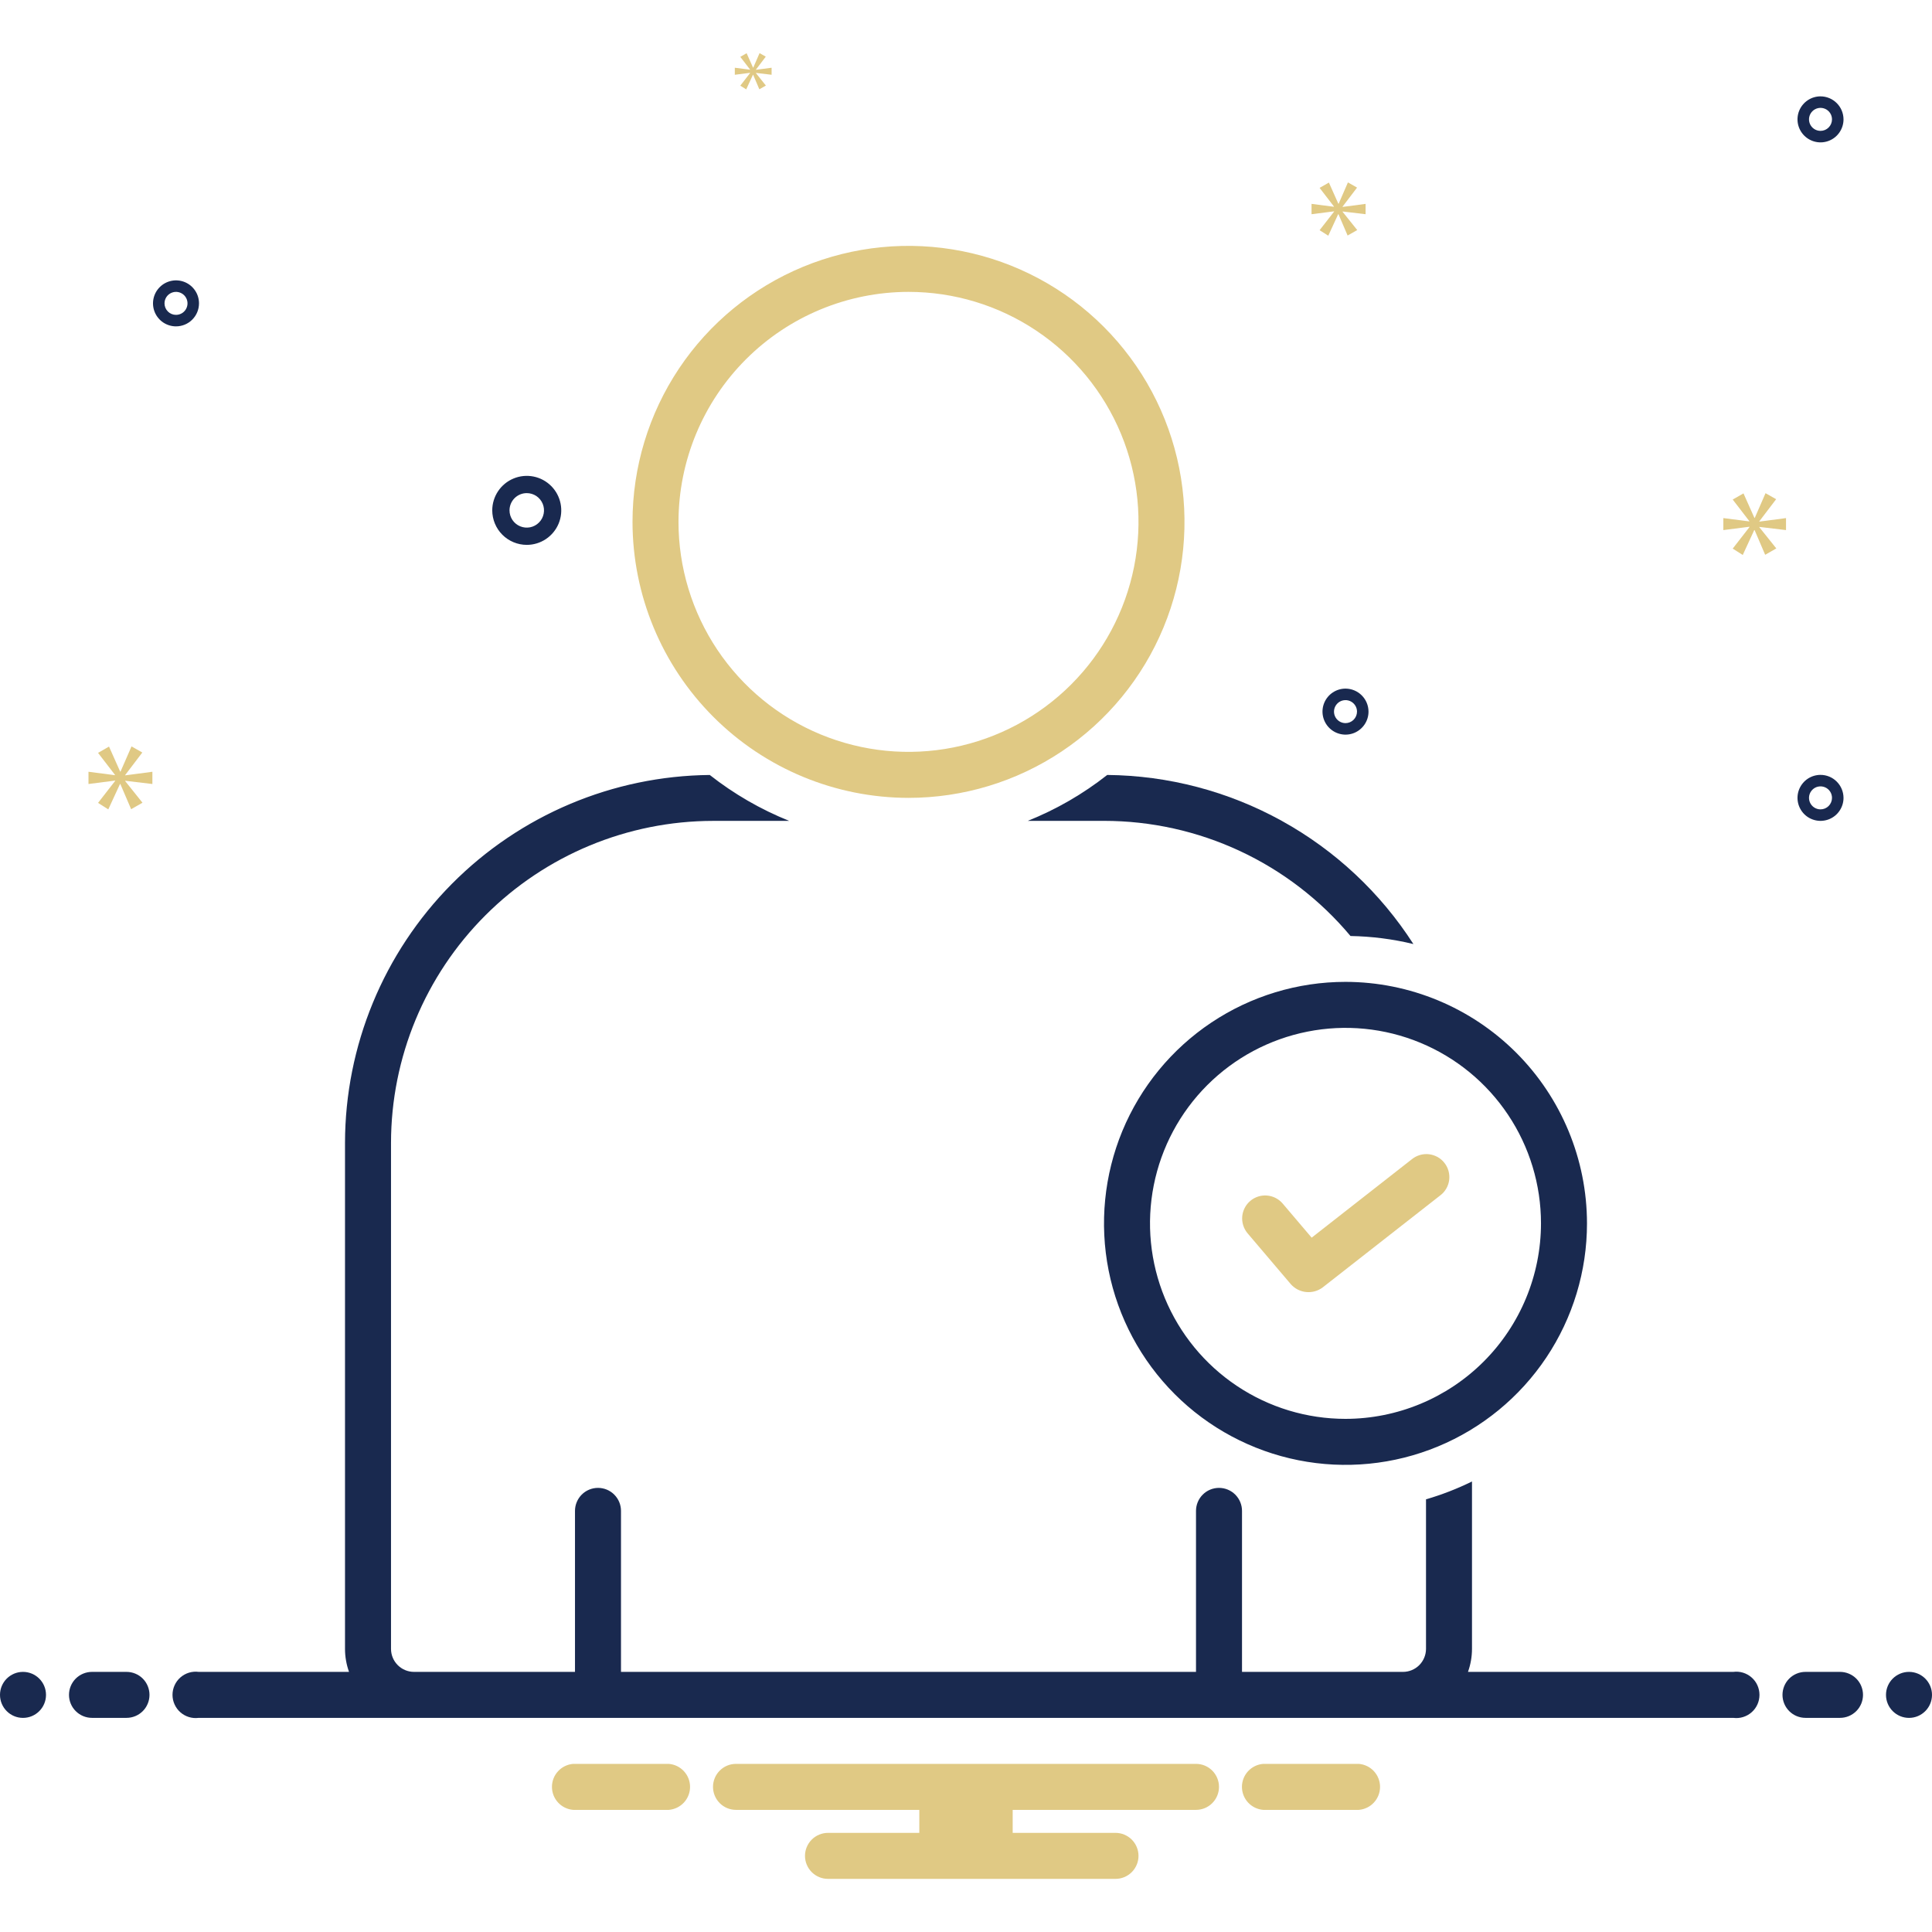 <svg xmlns="http://www.w3.org/2000/svg" width="80" height="80" viewBox="0 0 80 80" fill="none"><path d="M37.619 33.038C39.879 33.038 42.089 32.368 43.968 31.112C45.848 29.856 47.313 28.071 48.178 25.983C49.043 23.895 49.269 21.597 48.828 19.38C48.387 17.163 47.299 15.127 45.7 13.528C44.102 11.93 42.066 10.841 39.849 10.401C37.632 9.96 35.334 10.186 33.245 11.051C31.157 11.916 29.372 13.381 28.116 15.26C26.861 17.14 26.191 19.349 26.191 21.61C26.194 24.64 27.399 27.544 29.542 29.687C31.684 31.829 34.589 33.035 37.619 33.038ZM37.619 12.086C39.503 12.086 41.344 12.644 42.91 13.691C44.476 14.737 45.697 16.225 46.418 17.965C47.139 19.705 47.327 21.62 46.96 23.468C46.592 25.315 45.685 27.012 44.353 28.344C43.022 29.676 41.325 30.583 39.477 30.95C37.63 31.318 35.715 31.129 33.974 30.408C32.234 29.688 30.747 28.467 29.7 26.901C28.654 25.334 28.095 23.493 28.095 21.61C28.098 19.085 29.102 16.664 30.888 14.878C32.673 13.093 35.094 12.089 37.619 12.086Z" fill="#E0C984"></path><path d="M42.558 33.99H45.714C47.661 33.99 49.584 34.417 51.347 35.241C53.111 36.065 54.672 37.265 55.921 38.758C56.799 38.773 57.673 38.884 58.526 39.091C57.16 36.964 55.285 35.21 53.072 33.988C50.859 32.765 48.376 32.113 45.848 32.089C44.847 32.877 43.74 33.517 42.558 33.99ZM55.714 40.657C53.736 40.657 51.803 41.244 50.159 42.342C48.514 43.441 47.232 45.003 46.475 46.83C45.719 48.658 45.521 50.668 45.906 52.608C46.292 54.548 47.245 56.33 48.643 57.728C50.042 59.127 51.824 60.079 53.763 60.465C55.703 60.851 57.714 60.653 59.541 59.896C61.368 59.139 62.93 57.857 64.029 56.213C65.128 54.568 65.714 52.635 65.714 50.657C65.711 48.006 64.657 45.464 62.782 43.589C60.907 41.715 58.365 40.66 55.714 40.657ZM55.714 58.752C54.113 58.752 52.548 58.278 51.217 57.388C49.886 56.499 48.848 55.234 48.235 53.755C47.623 52.276 47.462 50.648 47.775 49.078C48.087 47.508 48.858 46.065 49.99 44.933C51.122 43.801 52.565 43.03 54.135 42.718C55.705 42.405 57.333 42.565 58.812 43.178C60.291 43.791 61.556 44.828 62.445 46.16C63.335 47.491 63.809 49.056 63.809 50.657C63.807 52.803 62.953 54.861 61.436 56.379C59.918 57.896 57.861 58.75 55.714 58.752Z" fill="#19294F"></path><path d="M58.461 48.002L54.313 51.249L53.107 49.83C52.942 49.64 52.71 49.523 52.459 49.504C52.209 49.485 51.962 49.565 51.77 49.728C51.579 49.89 51.46 50.122 51.438 50.372C51.417 50.622 51.495 50.87 51.655 51.063L53.453 53.179C53.616 53.361 53.841 53.476 54.084 53.5C54.327 53.525 54.57 53.458 54.766 53.312L59.634 49.502C59.736 49.426 59.821 49.331 59.885 49.221C59.949 49.112 59.99 48.991 60.007 48.866C60.023 48.74 60.014 48.612 59.981 48.49C59.948 48.368 59.891 48.254 59.812 48.154C59.734 48.054 59.637 47.971 59.527 47.909C59.416 47.848 59.294 47.809 59.169 47.794C59.043 47.78 58.915 47.791 58.794 47.827C58.672 47.863 58.559 47.922 58.461 48.002Z" fill="#E0C984"></path><path d="M0.952 71.134C1.478 71.134 1.905 70.707 1.905 70.181C1.905 69.656 1.478 69.229 0.952 69.229C0.426 69.229 0 69.656 0 70.181C0 70.707 0.426 71.134 0.952 71.134Z" fill="#19294F"></path><path d="M5.238 69.229H3.81C3.557 69.229 3.315 69.329 3.136 69.507C2.957 69.686 2.857 69.928 2.857 70.181C2.857 70.433 2.957 70.676 3.136 70.854C3.315 71.033 3.557 71.133 3.81 71.133H5.238C5.491 71.133 5.733 71.033 5.912 70.854C6.09 70.676 6.19 70.433 6.19 70.181C6.19 69.928 6.09 69.686 5.912 69.507C5.733 69.329 5.491 69.229 5.238 69.229ZM76.191 69.229H74.762C74.509 69.229 74.267 69.329 74.088 69.507C73.91 69.686 73.809 69.928 73.809 70.181C73.809 70.433 73.91 70.676 74.088 70.854C74.267 71.033 74.509 71.133 74.762 71.133H76.191C76.443 71.133 76.685 71.033 76.864 70.854C77.043 70.676 77.143 70.433 77.143 70.181C77.143 69.928 77.043 69.686 76.864 69.507C76.685 69.329 76.443 69.229 76.191 69.229Z" fill="#19294F"></path><path d="M79.048 71.134C79.574 71.134 80 70.707 80 70.181C80 69.656 79.574 69.229 79.048 69.229C78.522 69.229 78.095 69.656 78.095 70.181C78.095 70.707 78.522 71.134 79.048 71.134Z" fill="#19294F"></path><path d="M56.264 73.038H52.308C52.068 73.057 51.844 73.165 51.68 73.342C51.517 73.518 51.426 73.75 51.426 73.99C51.426 74.231 51.517 74.463 51.68 74.639C51.844 74.816 52.068 74.924 52.308 74.943H56.264C56.504 74.924 56.728 74.816 56.891 74.639C57.054 74.463 57.145 74.231 57.145 73.99C57.145 73.75 57.054 73.518 56.891 73.342C56.728 73.165 56.504 73.057 56.264 73.038ZM27.692 73.038H23.736C23.496 73.057 23.272 73.165 23.109 73.342C22.945 73.518 22.855 73.75 22.855 73.99C22.855 74.231 22.945 74.463 23.109 74.639C23.272 74.816 23.496 74.924 23.736 74.943H27.692C27.932 74.924 28.156 74.816 28.32 74.639C28.483 74.463 28.574 74.231 28.574 73.99C28.574 73.75 28.483 73.518 28.32 73.342C28.156 73.165 27.932 73.057 27.692 73.038ZM49.524 73.038H30.476C30.224 73.038 29.981 73.138 29.803 73.317C29.624 73.496 29.524 73.738 29.524 73.99C29.524 74.243 29.624 74.485 29.803 74.664C29.981 74.843 30.224 74.943 30.476 74.943H38.067V75.895H34.286C34.033 75.895 33.791 75.996 33.612 76.174C33.434 76.353 33.333 76.595 33.333 76.848C33.333 77.1 33.434 77.342 33.612 77.521C33.791 77.7 34.033 77.8 34.286 77.8H46.191C46.443 77.8 46.685 77.7 46.864 77.521C47.042 77.342 47.143 77.1 47.143 76.848C47.143 76.595 47.042 76.353 46.864 76.174C46.685 75.996 46.443 75.895 46.191 75.895H41.933V74.943H49.524C49.776 74.943 50.019 74.843 50.197 74.664C50.376 74.485 50.476 74.243 50.476 73.99C50.476 73.738 50.376 73.496 50.197 73.317C50.019 73.138 49.776 73.038 49.524 73.038Z" fill="#E0C984"></path><path d="M71.772 69.229H60.786C60.895 68.923 60.952 68.601 60.952 68.276V61.345C60.34 61.646 59.703 61.893 59.048 62.084V68.277C59.047 68.529 58.947 68.771 58.768 68.95C58.59 69.128 58.348 69.229 58.095 69.229H51.429V62.562C51.429 62.31 51.328 62.068 51.15 61.889C50.971 61.71 50.729 61.61 50.476 61.61C50.224 61.61 49.981 61.71 49.803 61.889C49.624 62.068 49.524 62.31 49.524 62.562V69.229H25.714V62.562C25.714 62.31 25.614 62.068 25.435 61.889C25.257 61.71 25.015 61.61 24.762 61.61C24.509 61.61 24.267 61.71 24.088 61.889C23.91 62.068 23.809 62.31 23.809 62.562V69.229H17.143C16.89 69.229 16.648 69.128 16.47 68.95C16.291 68.771 16.191 68.529 16.191 68.277V47.324C16.194 43.789 17.6 40.4 20.1 37.901C22.6 35.401 25.989 33.995 29.524 33.991H32.68C31.498 33.517 30.391 32.877 29.39 32.09C25.374 32.129 21.535 33.751 18.707 36.603C15.88 39.455 14.291 43.307 14.286 47.324V68.276C14.286 68.601 14.343 68.923 14.452 69.229H8.228C8.093 69.211 7.955 69.222 7.824 69.262C7.693 69.302 7.573 69.369 7.47 69.459C7.367 69.549 7.285 69.66 7.229 69.785C7.172 69.909 7.143 70.044 7.143 70.181C7.143 70.318 7.172 70.453 7.229 70.577C7.285 70.702 7.367 70.813 7.47 70.903C7.573 70.993 7.693 71.06 7.824 71.1C7.955 71.14 8.093 71.151 8.228 71.133H71.771C71.907 71.151 72.045 71.14 72.175 71.1C72.306 71.06 72.427 70.993 72.529 70.903C72.632 70.813 72.715 70.702 72.771 70.577C72.827 70.453 72.856 70.318 72.856 70.181C72.856 70.044 72.827 69.909 72.771 69.785C72.715 69.66 72.632 69.549 72.529 69.459C72.427 69.369 72.306 69.302 72.175 69.262C72.045 69.222 71.907 69.211 71.772 69.229ZM21.812 22.562C22.094 22.562 22.371 22.478 22.606 22.321C22.84 22.164 23.024 21.941 23.132 21.68C23.24 21.419 23.268 21.132 23.213 20.855C23.158 20.578 23.022 20.323 22.822 20.123C22.622 19.923 22.368 19.787 22.091 19.732C21.814 19.677 21.526 19.705 21.265 19.814C21.004 19.922 20.781 20.105 20.624 20.34C20.467 20.575 20.383 20.851 20.383 21.133C20.384 21.512 20.534 21.875 20.802 22.143C21.07 22.411 21.433 22.561 21.812 22.562ZM21.812 20.419C21.953 20.419 22.091 20.461 22.209 20.539C22.326 20.618 22.418 20.73 22.472 20.86C22.526 20.991 22.54 21.134 22.512 21.273C22.485 21.411 22.417 21.538 22.317 21.638C22.217 21.738 22.09 21.806 21.951 21.834C21.813 21.861 21.669 21.847 21.539 21.793C21.408 21.739 21.297 21.648 21.218 21.53C21.14 21.413 21.098 21.275 21.098 21.133C21.098 20.944 21.173 20.762 21.307 20.628C21.441 20.494 21.622 20.419 21.812 20.419ZM75.383 32.086C75.195 32.086 75.011 32.142 74.854 32.246C74.698 32.351 74.576 32.5 74.503 32.674C74.431 32.848 74.412 33.039 74.449 33.224C74.486 33.409 74.577 33.578 74.71 33.712C74.843 33.845 75.013 33.935 75.198 33.972C75.382 34.009 75.574 33.99 75.748 33.918C75.922 33.846 76.071 33.724 76.175 33.567C76.28 33.411 76.336 33.227 76.336 33.038C76.335 32.786 76.235 32.544 76.056 32.365C75.878 32.186 75.636 32.086 75.383 32.086ZM75.383 33.514C75.289 33.514 75.197 33.486 75.119 33.434C75.04 33.382 74.979 33.307 74.943 33.22C74.907 33.133 74.898 33.038 74.916 32.945C74.935 32.853 74.98 32.768 75.047 32.701C75.113 32.635 75.198 32.589 75.29 32.571C75.383 32.553 75.478 32.562 75.566 32.598C75.653 32.634 75.727 32.695 75.779 32.773C75.832 32.852 75.859 32.944 75.859 33.038C75.859 33.164 75.809 33.285 75.72 33.375C75.631 33.464 75.51 33.514 75.383 33.514ZM55.714 28.514C55.526 28.514 55.342 28.57 55.185 28.675C55.029 28.779 54.907 28.928 54.834 29.102C54.762 29.276 54.743 29.468 54.78 29.652C54.817 29.837 54.908 30.007 55.041 30.14C55.174 30.273 55.344 30.364 55.529 30.401C55.713 30.438 55.905 30.419 56.079 30.347C56.253 30.274 56.401 30.152 56.506 29.996C56.611 29.839 56.667 29.655 56.667 29.467C56.666 29.214 56.566 28.972 56.387 28.794C56.209 28.615 55.967 28.515 55.714 28.514ZM55.714 29.943C55.62 29.943 55.528 29.915 55.45 29.863C55.371 29.81 55.31 29.736 55.274 29.649C55.238 29.562 55.229 29.466 55.247 29.374C55.266 29.281 55.311 29.197 55.378 29.13C55.444 29.063 55.529 29.018 55.621 29C55.714 28.981 55.809 28.991 55.897 29.027C55.983 29.063 56.058 29.124 56.11 29.202C56.163 29.28 56.191 29.372 56.191 29.467C56.19 29.593 56.14 29.714 56.051 29.803C55.962 29.892 55.84 29.943 55.714 29.943ZM75.383 3.99C75.195 3.99 75.011 4.046 74.854 4.151C74.698 4.256 74.576 4.404 74.503 4.578C74.431 4.752 74.412 4.944 74.449 5.129C74.486 5.313 74.577 5.483 74.71 5.616C74.843 5.749 75.013 5.84 75.198 5.877C75.382 5.914 75.574 5.895 75.748 5.823C75.922 5.751 76.071 5.629 76.175 5.472C76.28 5.315 76.336 5.131 76.336 4.943C76.335 4.69 76.235 4.448 76.056 4.27C75.878 4.091 75.636 3.991 75.383 3.99ZM75.383 5.419C75.289 5.419 75.197 5.391 75.119 5.339C75.04 5.286 74.979 5.212 74.943 5.125C74.907 5.038 74.898 4.942 74.916 4.85C74.935 4.758 74.98 4.673 75.047 4.606C75.113 4.54 75.198 4.494 75.29 4.476C75.383 4.457 75.478 4.467 75.566 4.503C75.653 4.539 75.727 4.6 75.779 4.678C75.832 4.757 75.859 4.849 75.859 4.943C75.859 5.069 75.809 5.19 75.72 5.279C75.631 5.369 75.51 5.419 75.383 5.419ZM8.24 12.562C8.24 12.373 8.185 12.189 8.08 12.033C7.975 11.876 7.827 11.754 7.653 11.682C7.479 11.61 7.287 11.591 7.102 11.628C6.918 11.665 6.748 11.755 6.615 11.889C6.481 12.022 6.391 12.191 6.354 12.376C6.317 12.561 6.336 12.752 6.408 12.926C6.48 13.1 6.602 13.249 6.759 13.354C6.916 13.458 7.1 13.514 7.288 13.514C7.541 13.514 7.783 13.414 7.961 13.235C8.14 13.056 8.24 12.814 8.24 12.562ZM6.812 12.562C6.812 12.468 6.84 12.376 6.892 12.297C6.944 12.219 7.019 12.158 7.106 12.122C7.193 12.086 7.289 12.076 7.381 12.095C7.473 12.113 7.558 12.159 7.625 12.225C7.691 12.292 7.737 12.377 7.755 12.469C7.774 12.561 7.764 12.657 7.728 12.744C7.692 12.831 7.631 12.905 7.553 12.958C7.474 13.01 7.382 13.038 7.288 13.038C7.162 13.038 7.041 12.988 6.952 12.899C6.862 12.809 6.812 12.688 6.812 12.562Z" fill="#19294F"></path><path d="M5.185 32.091L5.893 31.16L5.446 30.907L4.991 31.95H4.976L4.514 30.914L4.06 31.175L4.76 32.084V32.099L3.664 31.957V32.464L4.767 32.322V32.337L4.06 33.246L4.484 33.515L4.969 32.464H4.983L5.43 33.507L5.9 33.239L5.185 32.345V32.33L6.31 32.464V31.957L5.185 32.106V32.091ZM31.061 3.023L30.654 3.547L30.899 3.701L31.178 3.096H31.186L31.443 3.697L31.714 3.543L31.302 3.028V3.019L31.95 3.096V2.805L31.302 2.89V2.882L31.709 2.346L31.452 2.2L31.191 2.8H31.182L30.916 2.204L30.654 2.354L31.058 2.878V2.886L30.427 2.805V3.096L31.061 3.015V3.023ZM73.955 21.95V21.453L72.851 21.599V21.584L73.546 20.671L73.107 20.422L72.661 21.445H72.647L72.194 20.43L71.748 20.685L72.435 21.577V21.591L71.36 21.453V21.95L72.442 21.811V21.825L71.748 22.717L72.164 22.98L72.639 21.95H72.654L73.092 22.973L73.553 22.709L72.851 21.832V21.818L73.955 21.95ZM55.594 8.555L56.193 7.768L55.815 7.553L55.431 8.436H55.418L55.027 7.56L54.642 7.78L55.235 8.549V8.562L54.308 8.442V8.87L55.241 8.751V8.763L54.642 9.532L55.001 9.76L55.411 8.87H55.424L55.802 9.753L56.2 9.526L55.594 8.77V8.757L56.546 8.87V8.442L55.594 8.568V8.555Z" fill="#E0C984"></path></svg>
